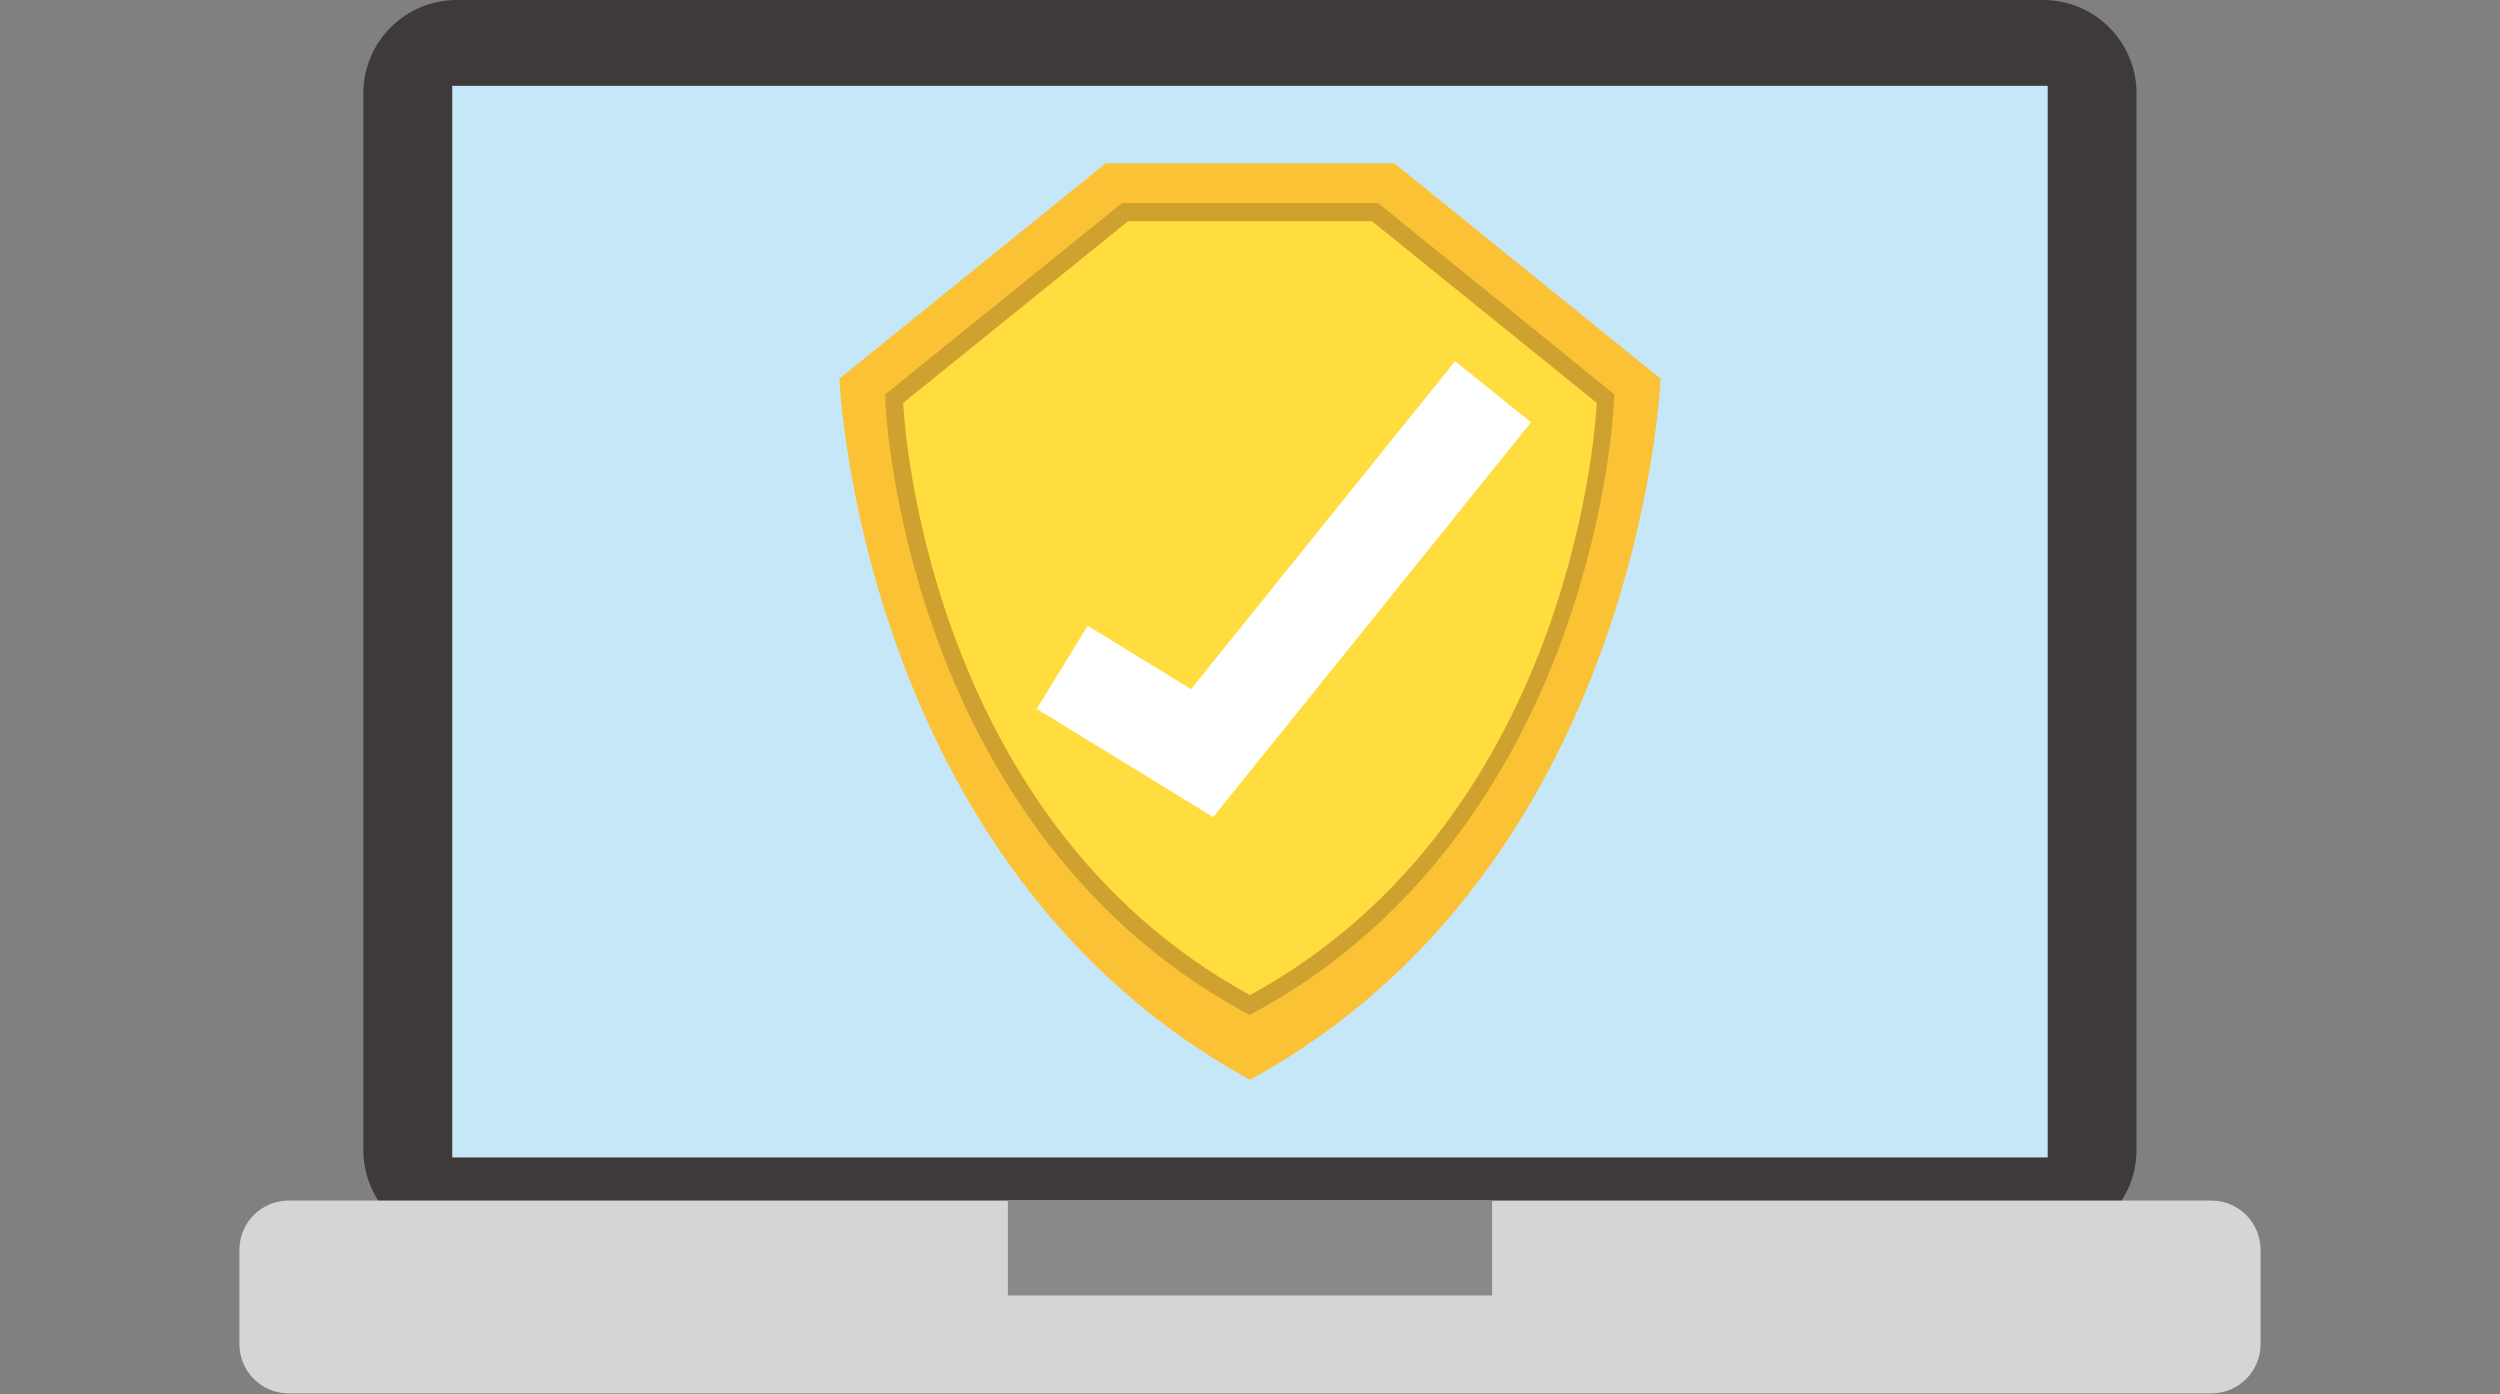 <svg fill="none" height="87" viewBox="0 0 156 87" width="156" xmlns="http://www.w3.org/2000/svg" xmlns:xlink="http://www.w3.org/1999/xlink"><rect x="0" y="0" width="156" height="87" fill="#808080" stroke="none"/><clipPath id="a"><path d="m14.94 0h126.12v86.947h-126.12z"/></clipPath><g clip-path="url(#a)"><path d="m133.318 71.762c0 .765-.151 1.522-.444 2.228-.294.706-.723 1.348-1.264 1.888s-1.183.969-1.89 1.261c-.706.292-1.464.442-2.228.442h-98.983c-.766.002-1.524-.147-2.232-.439s-1.351-.72-1.893-1.26c-.542-.541-.973-1.183-1.266-1.89s-.445-1.465-.446-2.231v-65.931c-.001-.766.15-1.525.444-2.233.293-.708.723-1.351 1.266-1.893.542-.542 1.186-.971 1.894-1.263.708-.292 1.467-.442 2.234-.441h98.983c.765-0 1.523.151 2.23.444s1.35.723 1.891 1.264.97 1.184 1.263 1.891c.292.707.443 1.465.442 2.231z" fill="#3e3a39"/><path d="m127.776 5.356h-99.556v66.869h99.556z" fill="#c6e7f7"/><path d="m141.06 83.876c0 .815-.324 1.596-.9 2.172-.576.576-1.357.9-2.171.9h-119.974c-.404 0-.803-.079-1.177-.233-.373-.154-.712-.38-.998-.666s-.512-.624-.667-.997-.234-.773-.234-1.176v-5.89c0-.404.08-.803.234-1.176.155-.373.381-.712.667-.997.286-.285.625-.511.998-.666.373-.154.773-.233 1.177-.233h119.974c.814 0 1.595.324 2.171.9s.9 1.357.9 2.172z" fill="#d5d5d5"/><path d="m93.108 74.914h-30.219v5.922h30.219z" fill="#898989"/><path d="m103.618 23.627-16.615-13.435h-18.007l-16.615 13.435s1.195 30.413 25.619 43.749c24.425-13.337 25.619-43.749 25.619-43.749z" fill="#fac234"/><path d="m85.995 12.677h-15.986l-14.76 11.924v.432c0 .271.292 6.716 3.163 14.668 2.66 7.359 8.146 17.399 19.156 23.409l.411.225.411-.225c11.014-6.009 16.496-16.05 19.156-23.409 2.875-7.953 3.163-14.409 3.163-14.668l.021-.432z" fill="#cfa12f"/><path d="m99.634 25.138-14.025-11.337h-15.213l-14.036 11.337s1.009 25.693 21.641 36.956c20.632-11.263 21.634-36.956 21.634-36.956z" fill="#ffdd3f"/><path d="m75.702 50.986-11.01-6.751 3.18-5.187 6.449 3.954 16.478-20.464 4.737 3.817z" fill="#fff"/></g></svg>